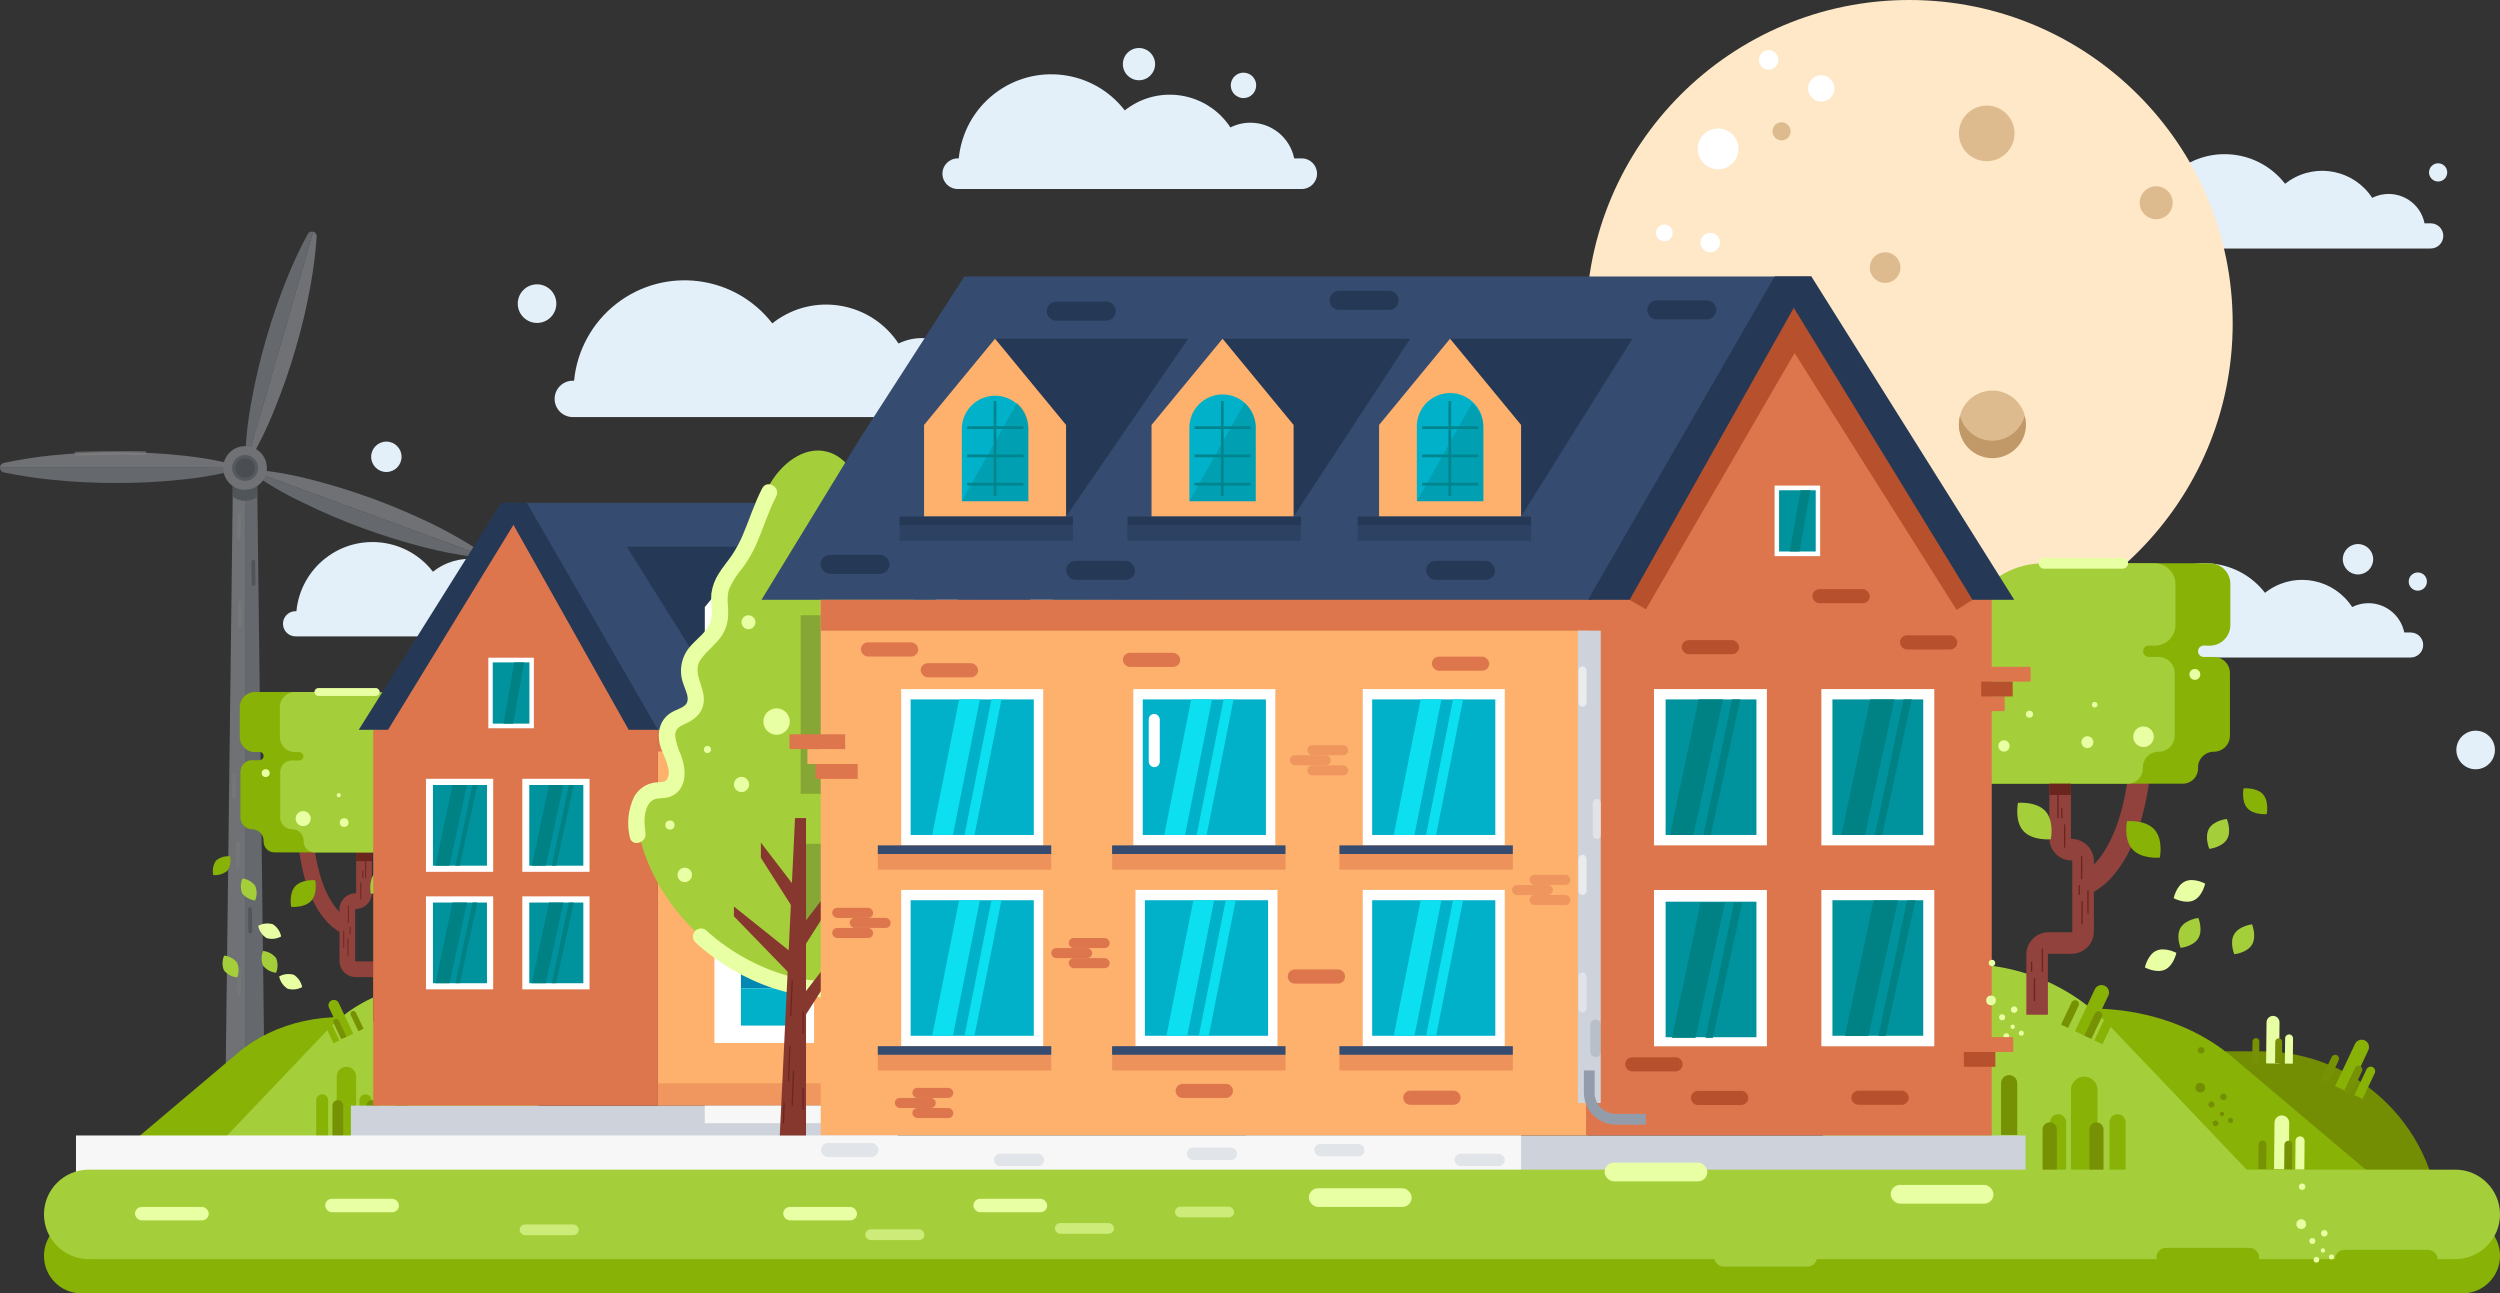 <?xml version="1.0" encoding="UTF-8"?>
<svg id="Layer_2" data-name="Layer 2" xmlns="http://www.w3.org/2000/svg" viewBox="0 0 463.88 239.98">
  <rect x="0" y="0" width="463.88" height="239.98" fill="#333333" stroke="none"/>
  <defs>
    <style>
      .cls-1, .cls-2, .cls-3 {
        fill: #f7f7f7;
      }

      .cls-4 {
        fill: #0288b2;
      }

      .cls-5 {
        fill: #00b1c9;
      }

      .cls-6, .cls-7 {
        fill: #00848e;
      }

      .cls-8 {
        fill: #00939e;
      }

      .cls-9 {
        fill: #008184;
      }

      .cls-10 {
        fill: #6b251f;
      }

      .cls-11, .cls-12 {
        fill: #e9ffa4;
      }

      .cls-13 {
        fill: #fee8c7;
      }

      .cls-14, .cls-15, .cls-16 {
        fill: #fff;
      }

      .cls-17 {
        fill: #e2f7b2;
      }

      .cls-18 {
        fill: #e4f0f9;
      }

      .cls-19 {
        fill: #feb06d;
      }

      .cls-20 {
        fill: #738e02;
      }

      .cls-21 {
        fill: #98ba60;
      }

      .cls-22 {
        fill: #7f8b99;
      }

      .cls-23, .cls-24 {
        fill: #939caa;
      }

      .cls-25 {
        fill: #b7502c;
      }

      .cls-26 {
        fill: #b5bcc6;
      }

      .cls-27 {
        fill: #8c97a5;
      }

      .cls-28 {
        fill: #c2dd8e;
      }

      .cls-29 {
        fill: #91423c;
      }

      .cls-30 {
        fill: #86382e;
      }

      .cls-31, .cls-32 {
        fill: #ced3db;
      }

      .cls-33 {
        fill: #a4cf3a;
      }

      .cls-34 {
        fill: #c19968;
      }

      .cls-35 {
        fill: #ddbb8e;
      }

      .cls-36, .cls-37, .cls-38 {
        fill: #dd764d;
      }

      .cls-39, .cls-40 {
        fill: #253956;
      }

      .cls-41 {
        fill: #1b235c;
      }

      .cls-42 {
        fill: #0cdfef;
      }

      .cls-43 {
        fill: #354c70;
      }

      .cls-44 {
        fill: #88b206;
      }

      .cls-45 {
        fill: #6e7984;
      }

      .cls-46 {
        fill: #769103;
      }

      .cls-15 {
        opacity: .28;
      }

      .cls-15, .cls-2, .cls-24, .cls-47, .cls-32, .cls-37, .cls-12, .cls-16, .cls-3, .cls-38, .cls-7, .cls-40 {
        isolation: isolate;
      }

      .cls-2 {
        opacity: .65;
      }

      .cls-24 {
        opacity: .36;
      }

      .cls-47 {
        fill: #6c8431;
      }

      .cls-47, .cls-32 {
        opacity: .52;
      }

      .cls-37 {
        opacity: .51;
      }

      .cls-12 {
        opacity: .59;
      }

      .cls-16 {
        opacity: .58;
      }

      .cls-3, .cls-38 {
        opacity: .44;
      }

      .cls-7 {
        opacity: .4;
      }

      .cls-40 {
        opacity: .47;
      }

      .cls-48 {
        opacity: .45;
      }

      .cls-49 {
        opacity: .39;
      }
    </style>
  </defs>
  <g id="Layer_1-2" data-name="Layer 1">
    <g id="Layer_2-2" data-name="Layer 2">
      <g id="Layer_2-2" data-name="Layer 2-2">
        <path class="cls-20" d="M403,195.08h16.51c18.35,0,33.23,14.88,33.23,33.23h-49.74v-33.23h0Z"/>
        <path class="cls-44" d="M438.8,193.05h0c.68,.33,.97,1.15,.64,1.83,0,0,0,.02-.01,.03l-3.68,7.79h0l-2.47-1.17h0l3.68-7.79c.3-.69,1.11-1.01,1.8-.71,.01,0,.02,.01,.04,.02Z"/>
        <path class="cls-44" d="M440.24,198h0c.42,.2,.6,.7,.4,1.12l-2.26,4.79h0l-1.52-.72h0l2.26-4.79c.2-.42,.7-.6,1.12-.4Z"/>
        <path class="cls-46" d="M437.93,197.83h0c.36,.17,.51,.6,.34,.96h0l-1.95,4.13h0l-1.31-.62h0l1.95-4.13c.17-.36,.6-.51,.96-.34,0,0,0,0,0,0Z"/>
        <path class="cls-46" d="M433.61,195.79h0c.36,.17,.51,.6,.34,.96h0l-1.95,4.13h0l-1.31-.62h0l1.95-4.13c.17-.36,.6-.51,.96-.34,0,0,0,0,0,0Z"/>
        <path class="cls-11" d="M421.77,188.5h0c.67,0,1.2,.55,1.2,1.22l-.08,7.62h0l-2.41-.02h0l.08-7.62c0-.66,.55-1.2,1.21-1.2Z"/>
        <path class="cls-11" d="M424.75,191.94h0c.41,0,.74,.34,.73,.75l-.05,4.68h0l-1.47-.02h0l.05-4.68c0-.41,.34-.74,.75-.73h0Z"/>
        <path class="cls-46" d="M422.83,192.66h0c.35,0,.64,.29,.63,.65h0s-.04,4-.04,4h-1.28s.04-4.01,.04-4.01c0-.35,.29-.64,.65-.63h0Z"/>
        <path class="cls-46" d="M418.6,192.62h0c.35,0,.64,.29,.63,.65h0s-.04,4-.04,4h-1.28s.04-4.01,.04-4.01c0-.35,.29-.64,.65-.63h0Z"/>
        <path class="cls-18" d="M447.3,117.36h-1.18c-.65-3.17-3.44-5.44-6.67-5.44-1.04,0-2.07,.25-3,.72-3.33-5.13-10.19-6.59-15.31-3.26-.3,.19-.58,.4-.86,.62-4.8-6.19-13.71-7.32-19.91-2.52-3.09,2.4-5.06,5.96-5.43,9.85h-.16c-1.29,0-2.33,1.04-2.33,2.33,0,0,0,0,0,.01h0c0,1.29,1.04,2.33,2.33,2.33h52.52c1.29,0,2.33-1.04,2.33-2.33h0c-.01-1.28-1.05-2.31-2.33-2.31Z"/>
        <circle class="cls-18" cx="448.63" cy="107.91" r="1.69"/>
        <path class="cls-18" d="M451.06,41.44h-1.18c-.73-3.67-4.31-6.05-7.98-5.32-.6,.12-1.18,.32-1.73,.6-3.34-5.12-10.19-6.57-15.32-3.23-.29,.19-.58,.4-.85,.61-4.8-6.19-13.71-7.32-19.91-2.52-3.09,2.4-5.06,5.97-5.43,9.86h-.15c-1.29,0-2.33,1.03-2.34,2.32,0,0,0,0,0,.01h0c0,1.29,1.05,2.34,2.34,2.34h52.51c1.29,0,2.34-1.05,2.34-2.34h0c0-1.28-1.02-2.31-2.3-2.33Z"/>
        <circle class="cls-18" cx="452.4" cy="31.99" r="1.69"/>
        <path class="cls-44" d="M353.86,193.93l24.14-5.64c13-3,26.94,0,36.24,7.87l25.68,21.68h-75.23l-10.83-23.91Z"/>
        <path class="cls-11" d="M423.41,206.97h0c.76,0,1.36,.63,1.36,1.38l-.09,8.62h0l-2.73-.03h0l.09-8.62c0-.75,.62-1.36,1.37-1.36Z"/>
        <path class="cls-11" d="M426.79,210.85h0c.46,0,.84,.38,.83,.85l-.05,5.33h0l-1.68-.02h0l.05-5.3c-.01-.46,.35-.85,.82-.86,.01,0,.02,0,.03,0Z"/>
        <path class="cls-46" d="M424.62,211.67h0c.4,0,.72,.33,.71,.73h0l-.05,4.63h-1.45s.05-4.58,.05-4.58c-.03-.4,.27-.74,.67-.77,.02,0,.05,0,.07,0Z"/>
        <path class="cls-46" d="M419.83,211.62h0c.4,0,.72,.33,.71,.73h0l-.05,4.57h-1.45s.05-4.58,.05-4.58c0-.4,.33-.72,.73-.71,0,0,0,0,.01,0Z"/>
        <path class="cls-18" d="M107.35,113.41h-1.18c-.74-3.68-4.32-6.06-8-5.32-.6,.12-1.18,.32-1.72,.6-3.35-5.11-10.2-6.54-15.31-3.19-.28,.18-.55,.38-.81,.58-4.79-6.19-13.7-7.33-19.89-2.54-3.1,2.4-5.07,5.97-5.44,9.87h-.16c-1.29,0-2.33,1.04-2.33,2.33h0c0,1.29,1.03,2.33,2.32,2.34,0,0,0,0,.01,0h52.52c1.29,0,2.33-1.04,2.33-2.33,0,0,0,0,0-.01h0c0-1.29-1.04-2.33-2.33-2.33,0,0,0,0-.01,0Z"/>
        <path class="cls-18" d="M182.53,70.64h-1.72c-.94-4.6-4.99-7.9-9.68-7.9-1.53-.02-3.04,.33-4.41,1-4.89-7.41-14.86-9.46-22.28-4.57-.39,.26-.77,.54-1.14,.83-6.96-8.99-19.89-10.64-28.88-3.68-4.5,3.48-7.35,8.66-7.9,14.32h-.23c-1.86,0-3.37,1.5-3.38,3.36h0c0,1.87,1.5,3.38,3.37,3.39,0,0,0,0,.01,0h76.24c1.87,0,3.39-1.52,3.39-3.39h0c-.02-1.86-1.53-3.36-3.39-3.36Z"/>
        <path class="cls-44" d="M15.12,226.07H456.92c3.84,0,6.96,3.11,6.96,6.96h0c0,3.84-3.12,6.96-6.96,6.96H15.12c-3.84,0-6.96-3.11-6.96-6.96h0c0-3.84,3.12-6.96,6.96-6.96Z"/>
        <g class="cls-49">
          <path class="cls-26" d="M88.48,102.71c-.14,.42-.57,.66-1,.57-2.93-.41-5.83-.98-8.69-1.71-3.89-.99-7.72-2.18-11.49-3.57-3.78-1.38-7.49-2.96-11.1-4.74-3.7-1.75-7.23-3.85-10.54-6.26l42.82,15.71Z"/>
          <path class="cls-31" d="M88.48,102.71l-42.82-15.71c4.09,.29,8.14,.96,12.11,2,7.81,1.99,15.39,4.78,22.63,8.32,2.65,1.3,5.23,2.75,7.73,4.33,.35,.22,.5,.67,.35,1.06Z"/>
          <path class="cls-26" d="M0,86.78c0,.42,.28,.78,.69,.87,2.89,.6,5.81,1.06,8.75,1.35,4.01,.42,8.04,.63,12.07,.62,4.02,.01,8.05-.19,12.05-.61,4.08-.39,8.12-1.15,12.06-2.27L0,86.78Z"/>
          <path class="cls-31" d="M0,86.78H45.62c-3.94-1.13-7.98-1.89-12.06-2.28-3.99-.42-7.99-.62-12-.61-4.03,0-8.06,.2-12.07,.62-2.96,.31-5.89,.77-8.8,1.39-.41,.09-.7,.46-.69,.88Z"/>
          <path class="cls-26" d="M58.11,43c-.39-.11-.81,.06-1,.42-1.4,2.6-2.66,5.27-3.77,8-1.51,3.73-2.83,7.54-3.94,11.41-1.14,3.87-2.06,7.79-2.76,11.76-.77,4.03-1.16,8.11-1.17,12.21l12.64-43.8Z"/>
          <path class="cls-31" d="M58.11,43l-12.67,43.86c2.18-3.49,4.03-7.17,5.53-11,1.52-3.71,2.83-7.51,3.94-11.36,1.13-3.87,2.05-7.79,2.75-11.76,.53-2.91,.89-5.85,1.1-8.8,.05-.43-.23-.83-.65-.94Z"/>
          <polygon class="cls-26" points="49.14 205.13 45.47 205.13 45.47 87.03 47.69 87.03 49.14 205.13"/>
          <polygon class="cls-31" points="45.47 87.03 45.47 205.13 41.8 205.13 43.24 87.03 45.47 87.03"/>
          <circle class="cls-31" cx="45.47" cy="86.83" r="4.05"/>
          <path class="cls-22" d="M47.76,92.2c-1.38,.96-3.2,.96-4.58,0v-2c1.36,.93,3.16,.93,4.52,0l.06,2Z"/>
          <circle class="cls-27" cx="45.47" cy="86.83" r="2.41"/>
          <circle class="cls-45" cx="45.47" cy="86.83" r="1.81"/>
          <rect class="cls-22" x="46.67" y="103.87" width=".7" height="4.87" rx=".35" ry=".35" transform="translate(-.94 .42) rotate(-.51)"/>
          <rect class="cls-22" x="46.07" y="168.33" width=".7" height="4.87" rx=".35" ry=".35" transform="translate(-1.52 .42) rotate(-.51)"/>
          <rect class="cls-15" x="40.99" y="145.49" width="4.87" height=".7" rx=".35" ry=".35" transform="translate(-102.81 187.96) rotate(-89.49)"/>
          <rect class="cls-15" x="41.73" y="158.28" width="4.87" height=".7" rx=".35" ry=".35" transform="translate(-114.85 201.38) rotate(-89.49)"/>
          <rect class="cls-15" x="41.93" y="97.28" width="4.87" height=".7" rx=".35" ry=".35" transform="translate(-53.66 141.12) rotate(-89.49)"/>
          <rect class="cls-15" x="41.93" y="181.88" width="4.87" height=".7" rx=".35" ry=".35" transform="translate(-138.25 224.97) rotate(-89.49)"/>
          <rect class="cls-15" x="40.5" y="200.43" width="4.87" height=".7" rx=".35" ry=".35" transform="translate(-158.22 241.93) rotate(-89.49)"/>
          <rect class="cls-15" x="42.07" y="113.6" width="4.87" height=".7" rx=".35" ry=".35" transform="translate(-69.84 157.44) rotate(-89.49)"/>
          <rect class="cls-22" x="47.81" y="198.91" width=".7" height="4.87" rx=".35" ry=".35" transform="translate(-1.79 .44) rotate(-.51)"/>
          <path class="cls-16" d="M14.17,84.54c-.19,0-.35-.16-.36-.35,0-.2,.15-.37,.35-.38,.08,0,7.29-.21,12.67-.1,.2,0,.36,.17,.35,.37,0,0,0,0,0,0,0,.19-.15,.35-.34,.36,0,0-.01,0-.02,0-5.37-.12-12.56,.09-12.63,.1h-.02Z"/>
        </g>
        <path class="cls-44" d="M88.29,193.67l-17.62-4.11c-9.46-2.21-19.67,0-26.46,5.75l-18.75,15.83h54.92l7.91-17.47Z"/>
        <path class="cls-33" d="M105.82,189l-18-5.22c-9.66-2.8-20.07,0-27,7.29l-19.1,20.07h56l8.1-22.14Z"/>
        <path class="cls-29" d="M58.32,157.14c.92,7,3.08,10.46,4.66,12.07v-.46c0-1.66,1.34-3,3-3,.05,0,.09-.04,.1-.09v-8.31h2.92v8.31c0,1.66-1.34,3-3,3-.06,0-.1,.04-.1,.1h0v9.54c0,.05,.05,.09,.1,.09h3.11c1.66,0,3,1.34,3,3v8.16h-2.9v-8.15c0-.05-.05-.1-.1-.1h-3.11c-1.66,0-3-1.34-3-3v-5.38c-1.07-.63-2.02-1.46-2.8-2.43-2.41-2.91-4-7.27-4.75-13l2.87-.35Z"/>
        <path class="cls-44" d="M47.3,139.56c-1.55,0-2.81-1.26-2.81-2.81v-5.54c0-1.55,1.24-2.8,2.79-2.81,0,0,.01,0,.02,0h15c3.39,0,6.59,1.55,8.7,4.2,2.3,2.99,5.84,4.77,9.61,4.83h.39c1.09,.03,1.97,.91,2,2v16.73c0,1.1-.9,2-2,2h-30.09c-1.1,0-2-.9-2-2v-.15c0-1.18-.95-2.13-2.13-2.14h0c-1.19,0-2.16-.97-2.17-2.16v-8.49c0-1.2,.97-2.17,2.17-2.17h1.35c.43,0,.77-.33,.78-.76,0,0,0,0,0-.01h0c0-.43-.35-.77-.78-.77l-.83,.05Z"/>
        <path class="cls-33" d="M54.74,139.56c-1.55,0-2.81-1.26-2.81-2.81v-5.54c0-1.55,1.26-2.81,2.81-2.81h15c3.4,0,6.61,1.54,8.72,4.2,2.3,2.99,5.84,4.77,9.61,4.83h.43c1.09,.03,1.97,.91,2,2v16.73c0,1.1-.9,2-2,2h-30.15c-1.1,0-2-.9-2-2v-.15c0-1.18-.94-2.13-2.12-2.14,0,0,0,0-.01,0h0c-1.19,.03-2.19-.92-2.22-2.11v-8.49c0-1.2,.97-2.17,2.17-2.17h1.36c.43,0,.77-.34,.77-.77h0c0-.42-.35-.76-.77-.77h-.79Z"/>
        <circle class="cls-11" cx="56.26" cy="151.89" r="1.4"/>
        <circle class="cls-11" cx="62.86" cy="147.55" r=".38"/>
        <circle class="cls-11" cx="71.71" cy="148.84" r=".49"/>
        <circle class="cls-11" cx="75.16" cy="153.14" r=".77"/>
        <circle class="cls-11" cx="63.86" cy="152.63" r=".81"/>
        <circle class="cls-11" cx="49.3" cy="143.45" r=".74"/>
        <path class="cls-11" d="M69.72,129.13h-10.64c-.4,0-.73-.33-.73-.73,0-.4,.33-.73,.73-.73h10.64c.4,0,.73,.33,.73,.73,0,.4-.33,.73-.73,.73Z"/>
        <rect class="cls-10" x="63.69" y="172.7" width=".18" height="3.14"/>
        <rect class="cls-10" x="69.87" y="180.59" width=".18" height="3.14"/>
        <rect class="cls-10" x="64.55" y="168.06" width=".18" height="3.14"/>
        <rect class="cls-10" x="67.76" y="159.79" width=".18" height="3.14"/>
        <rect class="cls-10" x="64.87" y="171.98" width=".18" height="1.34"/>
        <rect class="cls-10" x="64.48" y="174.17" width=".18" height="3.14"/>
        <rect class="cls-10" x="67.24" y="161.59" width=".18" height="1.34"/>
        <rect class="cls-10" x="66.85" y="163.77" width=".18" height="3.14"/>
        <rect class="cls-10" x="71.33" y="182.4" width=".18" height="1.34"/>
        <rect class="cls-10" x="70.94" y="184.58" width=".18" height="3.14"/>
        <rect class="cls-10" x="66.09" y="158.26" width="2.92" height="1.53"/>
        <path class="cls-44" d="M68.95,211.17h-2.26v-7c0-.61,.5-1.11,1.11-1.11h0c.61-.02,1.13,.46,1.15,1.07,0,.01,0,.03,0,.04v7h0Z"/>
        <path class="cls-46" d="M75.59,205.84h-2.22v-7c0-.61,.5-1.11,1.11-1.11h0c.61,0,1.11,.5,1.11,1.11h0v7h0Z"/>
        <path class="cls-44" d="M66.09,211.14h-3.61v-11.39c0-.99,.81-1.8,1.8-1.8h0c.99,0,1.8,.81,1.8,1.8h0v11.39h0Z"/>
        <path class="cls-44" d="M60.89,211.17h-2.22v-7c0-.61,.5-1.11,1.11-1.11h0c.61,0,1.11,.5,1.11,1.11h0v7h0Z"/>
        <path class="cls-46" d="M63.59,211.14h-1.91v-6c0-.55,.45-1,1-1h0c.55,0,1,.45,1,1v6h-.09Z"/>
        <path class="cls-46" d="M69.91,211.14h-1.91v-6c0-.55,.45-1,1-1h0c.55,0,1,.45,1,1v6h-.09Z"/>
        <path class="cls-44" d="M65.54,191.81l-1.81,.85h0l-2.69-5.7c-.24-.5-.02-1.1,.48-1.33h0c.5-.24,1.1-.02,1.33,.48l2.69,5.7h0Z"/>
        <path class="cls-44" d="M62.96,193.07l-1.08,.51h0l-1.65-3.5c-.14-.3-.01-.67,.29-.81h0c.3-.14,.67-.01,.81,.29h0l1.65,3.5h-.03Z"/>
        <path class="cls-46" d="M64.27,192.36l-.96,.45h0l-1.43-3.02c-.12-.26-.01-.58,.25-.71h0c.26-.12,.58-.01,.71,.25,0,0,1.43,3.02,1.43,3.02Z"/>
        <path class="cls-46" d="M67.46,190.9l-.96,.45h0l-1.43-3.02c-.12-.26-.01-.58,.25-.71h0c.26-.12,.58-.01,.71,.25l1.43,3.02h0Z"/>
        <path class="cls-44" d="M54.77,164.46c-1.23,1.37-.74,3.81-.74,3.81,0,0,2.48,.24,3.72-1.13s.74-3.81,.74-3.81c0,0-2.49-.23-3.72,1.13Z"/>
        <path class="cls-33" d="M69.55,162c-1.24,1.36-.75,3.81-.75,3.81,0,0,2.49,.23,3.72-1.13s.74-3.81,.74-3.81c0,0-2.48-.26-3.71,1.13Z"/>
        <path class="cls-44" d="M40.08,159.68c-.53,.79-.71,1.76-.52,2.69,.94,.1,1.89-.19,2.62-.79,.53-.79,.71-1.76,.52-2.69-.94-.1-1.89,.19-2.62,.79Z"/>
        <path class="cls-33" d="M44.94,165.77c.59,.74,1.46,1.21,2.4,1.31,.37-.88,.37-1.86,0-2.74-.57-.74-1.41-1.22-2.34-1.34-.4,.88-.42,1.88-.06,2.77Z"/>
        <path class="cls-33" d="M48.82,179.19c.6,.74,1.47,1.21,2.41,1.31,.36-.88,.36-1.86,0-2.74-.6-.74-1.46-1.21-2.41-1.31-.37,.88-.37,1.86,0,2.74Z"/>
        <path class="cls-33" d="M41.55,180.05c.6,.75,1.49,1.22,2.45,1.31,.36-.88,.36-1.86,0-2.74-.6-.74-1.46-1.21-2.41-1.31-.38,.87-.4,1.86-.04,2.74Z"/>
        <path class="cls-11" d="M49.45,174.06c.91,.27,1.89,.16,2.72-.3-.19-.93-.74-1.75-1.54-2.26-.91-.27-1.89-.17-2.72,.29,.19,.93,.74,1.75,1.54,2.27Z"/>
        <path class="cls-11" d="M53.34,183.45c.91,.27,1.9,.16,2.73-.3-.19-.93-.75-1.75-1.54-2.27-.91-.27-1.9-.16-2.73,.3,.19,.93,.75,1.75,1.54,2.27Z"/>
        <path class="cls-21" d="M218.5,186.1c12.49,.89,24.89-8.6,27.28-20.89,.44-2.26,0-5.36-2.24-5.77-.55-.02-1.09-.09-1.63-.2-1.48-.55-1.33-2.7-.73-4.16s1.33-3.29,.27-4.45c-.76-.84-2.14-.9-2.83-1.79-1.14-1.5,.64-3.57,.48-5.45-.18-2.31-3.1-3.44-3.81-5.63-.45-1.38,.06-2.89-.21-4.31-.31-1.6-1.55-2.83-2.46-4.17-1.79-2.63-2.42-5.88-3.92-8.68s-4.53-5.31-7.6-4.5c-2.66,.7-4.11,3.48-5.25,6l-12.85,28.27c-1.04,2.07-1.83,4.27-2.35,6.53-1,5.39,1.16,11,4.55,15.27s7.92,7.54,12.38,10.71"/>
        <path class="cls-17" d="M221.12,187.18c-.58,0-1.05-.47-1.05-1.05s.47-1.05,1.05-1.05h0c9.08-.13,15.67-6.54,15.73-6.6,.41-.41,1.08-.41,1.49,0s.41,1.08,0,1.49c-.3,.29-7.24,7.08-17.19,7.21h-.03Z"/>
        <path class="cls-28" d="M246.09,166.3c.47-2.66,.08-6.62-3.25-7.09-1.05-.15-1.75-.09-1.74-1.35,.1-.89,.35-1.76,.74-2.56,.58-1.57,.84-3.43-.47-4.71-.61-.48-1.28-.86-2-1.14-1.08-.58-.77-1.45-.46-2.43,.49-1.56,.85-3.07,0-4.58-.75-1.35-2.13-2.18-3-3.46-.48-.92-.64-1.98-.47-3,.08-1.04-.07-2.09-.45-3.07-.82-1.94-2.42-3.43-3.32-5.35-1-2.19-1.69-4.54-2.81-6.69-.63-1.21-2.45-.14-1.82,1.06,.94,1.81,1.55,3.75,2.34,5.63,.8,1.73,1.78,3.37,2.93,4.88,.59,.77,.93,1.7,1,2.67-.07,1.03-.07,2.06,0,3.09,.39,1.48,1.23,2.79,2.41,3.76,.54,.47,.99,1.03,1.33,1.65,.25,.82,.19,1.71-.18,2.49-.45,1.42-.89,3,.19,4.28,.54,.54,1.19,.96,1.91,1.22,1.13,.54,1.3,1.21,1,2.39-.44,1.56-1.24,2.91-1,4.59,.07,.73,.4,1.41,.93,1.92,.72,.5,1.58,.76,2.45,.74,1.94,.31,1.89,3,1.63,4.48-.23,1.33,1.8,1.9,2,.56l.11,.02Z"/>
        <rect class="cls-31" x="65.11" y="205.15" width="101.47" height="5.89"/>
        <rect class="cls-19" x="122.08" y="135.41" width="99.88" height="69.74"/>
        <rect class="cls-38" x="122.08" y="201.01" width="99.88" height="4.14"/>
        <polygon class="cls-43" points="203.26 93.31 185.5 114.36 173.34 135.41 197.65 135.41 227.57 135.41 215.42 114.36 203.26 93.31"/>
        <polyline class="cls-43" points="203.26 93.31 97.77 93.31 97.77 135.41 186.39 135.41"/>
        <rect class="cls-36" x="69.25" y="135.41" width="52.83" height="69.74"/>
        <rect class="cls-36" x="122.08" y="135.42" width="99.88" height="4.01"/>
        <rect class="cls-14" x="193" y="173.18" width="18.49" height="20.35"/>
        <rect class="cls-14" x="162.78" y="173.18" width="18.49" height="20.35"/>
        <rect class="cls-14" x="132.56" y="173.18" width="18.49" height="20.35"/>
        <rect class="cls-14" x="162.78" y="147.02" width="18.49" height="20.35"/>
        <rect class="cls-14" x="193" y="147.02" width="18.49" height="20.35"/>
        <rect class="cls-4" x="197.92" y="150.27" width="8.65" height="6.93"/>
        <rect class="cls-5" x="197.92" y="157.21" width="8.65" height="6.93"/>
        <rect class="cls-4" x="197.92" y="176.43" width="8.65" height="6.93"/>
        <rect class="cls-5" x="197.92" y="183.37" width="8.65" height="6.93"/>
        <rect class="cls-4" x="167.7" y="176.43" width="8.65" height="6.93"/>
        <rect class="cls-5" x="167.7" y="183.37" width="8.65" height="6.93"/>
        <rect class="cls-4" x="137.48" y="176.43" width="8.65" height="6.93"/>
        <rect class="cls-5" x="137.48" y="183.37" width="8.65" height="6.93"/>
        <rect class="cls-4" x="167.7" y="150.27" width="8.65" height="6.93"/>
        <rect class="cls-5" x="167.7" y="157.21" width="8.65" height="6.93"/>
        <rect class="cls-14" x="132.56" y="147.02" width="18.49" height="20.35"/>
        <rect class="cls-4" x="137.48" y="150.27" width="8.65" height="6.93"/>
        <rect class="cls-5" x="137.48" y="157.21" width="8.65" height="6.93"/>
        <polygon class="cls-36" points="94.17 93.31 80.21 114.71 69.77 136.11 94.17 136.11 122.08 136.11 108.12 114.71 94.17 93.31"/>
        <polygon class="cls-39" points="97.77 93.31 122.08 135.41 116.65 135.41 92.98 93.31 97.77 93.31"/>
        <polygon class="cls-39" points="92.98 93.31 66.57 135.41 72 135.41 97.77 93.31 92.98 93.31"/>
        <rect class="cls-1" x="130.77" y="205.15" width="94.18" height="3.26"/>
        <polyline class="cls-39" points="199.27 101.42 174.12 101.42 190.02 124.57 195.5 124.57"/>
        <polygon class="cls-14" points="190.02 124.57 208.51 124.57 208.51 112.64 199.27 101.42 190.02 112.64 190.02 124.57"/>
        <path class="cls-4" d="M203.59,115.6h-8.65v-2.61c0-2.39,1.94-4.33,4.33-4.33h0c2.39,0,4.33,1.94,4.33,4.33h0v2.61h-.01Z"/>
        <rect class="cls-5" x="194.94" y="115.6" width="8.65" height="6.93"/>
        <polyline class="cls-39" points="169.64 101.42 145.2 101.42 160.4 124.57 165.88 124.57"/>
        <polygon class="cls-14" points="160.4 124.57 178.89 124.57 178.89 112.64 169.64 101.42 160.4 112.64 160.4 124.57"/>
        <path class="cls-4" d="M173.97,115.6h-8.68v-2.61c0-2.39,1.94-4.33,4.33-4.33h0c2.39,0,4.33,1.94,4.33,4.33h0v2.61h.02Z"/>
        <rect class="cls-5" x="165.32" y="115.6" width="8.65" height="6.93"/>
        <polyline class="cls-39" points="140.02 101.42 116.28 101.42 130.78 124.57 136.26 124.57"/>
        <polygon class="cls-14" points="130.78 124.57 149.27 124.57 149.27 112.64 140.02 101.42 130.78 112.64 130.78 124.57"/>
        <path class="cls-4" d="M144.34,115.6h-8.65v-2.61c0-2.39,1.94-4.33,4.33-4.33,0,0,.01,0,.02,0h0c2.39,0,4.33,1.94,4.33,4.33h0v2.61h-.03Z"/>
        <rect class="cls-5" x="135.69" y="115.6" width="8.65" height="6.93"/>
        <polygon class="cls-41" points="225.31 163.83 227.29 205.15 224.96 205.15 223.87 205.15 223.87 163.83 225.31 163.83"/>
        <polygon class="cls-41" points="230.46 167.01 225.59 172.46 225.66 175.43 230.46 168.99 230.46 167.01"/>
        <polygon class="cls-41" points="233.27 175.33 225.59 181.48 225.66 184.46 233.27 176.61 233.27 175.33"/>
        <circle class="cls-28" cx="227.71" cy="151.26" r="1.72"/>
        <circle class="cls-28" cx="236.71" cy="154.89" r=".46"/>
        <circle class="cls-28" cx="241.59" cy="164.73" r=".6"/>
        <circle class="cls-28" cx="239.67" cy="171.22" r=".94"/>
        <circle class="cls-28" cx="232.28" cy="159.45" r=".99"/>
        <circle class="cls-28" cx="231.37" cy="138.33" r=".91"/>
        <circle class="cls-13" cx="354.28" cy="60" r="60"/>
        <circle class="cls-35" cx="330.57" cy="24.37" r="1.68"/>
        <circle class="cls-35" cx="349.79" cy="49.65" r="2.84"/>
        <circle class="cls-35" cx="400.09" cy="37.62" r="3.06"/>
        <circle class="cls-35" cx="369.69" cy="78.68" r="6.21"/>
        <path class="cls-34" d="M375.91,78.76c.02,3.44-2.75,6.23-6.19,6.25-3.44,.02-6.23-2.75-6.25-6.19,0-.55,.07-1.1,.21-1.63,.91,3.31,4.33,5.27,7.64,4.36,2.12-.58,3.78-2.24,4.36-4.36,.14,.51,.22,1.04,.23,1.57Z"/>
        <circle class="cls-35" cx="368.64" cy="24.75" r="5.16"/>
        <circle class="cls-14" cx="308.82" cy="43.2" r="1.55"/>
        <circle class="cls-14" cx="318.8" cy="27.62" r="3.79"/>
        <circle class="cls-14" cx="328.18" cy="11.11" r="1.81"/>
        <circle class="cls-14" cx="337.94" cy="16.4" r="2.45"/>
        <circle class="cls-14" cx="317.34" cy="45.01" r="1.81"/>
        <circle class="cls-35" cx="335.43" cy="91.13" r="2.25"/>
        <circle class="cls-35" cx="320.86" cy="58.25" r="2.37"/>
        <path class="cls-33" d="M329.85,187.51l24.63-7.15c13.23-3.85,27.51,.01,37,10l26.19,27.5h-76.76l-11.06-30.35Z"/>
        <path class="cls-29" d="M394.9,143.89c-1.26,9.64-4.21,14.32-6.38,16.54v-.64c0-2.28-1.85-4.12-4.13-4.13-.07,0-.13-.06-.13-.13h0v-11.38h-4v11.38c0,2.28,1.85,4.12,4.13,4.13,.07,0,.13,.06,.13,.13h0v13.06c0,.07-.06,.13-.13,.13h-4.27c-2.28,0-4.12,1.85-4.13,4.13v11.18h4v-11.18c0-.07,.06-.13,.13-.13h4.27c2.28,0,4.12-1.85,4.13-4.13v-7.37c1.48-.86,2.78-1.98,3.84-3.32,3.3-4,5.49-10,6.51-17.75l-3.97-.52Z"/>
        <path class="cls-44" d="M410,119.81c2.13,0,3.85-1.72,3.85-3.85h0v-7.59c0-2.13-1.72-3.85-3.85-3.85h-20.51c-4.65,0-9.05,2.12-11.95,5.76-3.14,4.1-7.99,6.54-13.16,6.62h-.58c-1.55,0-2.8,1.25-2.8,2.8v22.91c0,1.55,1.25,2.8,2.8,2.8h41.25c1.55,0,2.8-1.25,2.8-2.8v-.21c0-1.61,1.3-2.91,2.91-2.91,0,0,0,0,.01,0h0c1.66,0,3-1.34,3-3v-11.59c0-1.66-1.34-3-3-3h-1.86c-.58,0-1.05-.48-1.06-1.06h0c0-.58,.48-1.05,1.06-1.06l1.09,.03Z"/>
        <path class="cls-33" d="M399.81,119.81c2.13,0,3.85-1.72,3.85-3.85h0v-7.59c0-2.12-1.73-3.84-3.85-3.85h-20.52c-4.67-.02-9.09,2.1-12,5.76-3.14,4.1-7.98,6.54-13.15,6.62h-.59c-1.55,0-2.8,1.25-2.8,2.8v22.91c0,1.55,1.25,2.8,2.8,2.8h41.26c1.55,0,2.8-1.25,2.8-2.8v-.21c0-1.61,1.3-2.91,2.91-2.91h0c1.66,0,3-1.34,3-3v-11.59c0-1.66-1.34-3-3-3h-1.86c-.56-.03-1-.5-1-1.06h0c0-.56,.44-1.03,1-1.06l1.15,.03Z"/>
        <path class="cls-33" d="M157.22,183.54c-17.8,1.28-35.47-12.26-38.87-29.77-.63-3.23,0-7.63,3.18-8.22,.78-.03,1.56-.13,2.33-.29,2.11-.78,1.9-3.85,1-5.93s-1.9-4.68-.38-6.35c1.08-1.18,3-1.27,4-2.54,1.64-2.14-.9-5.09-.68-7.77,.27-3.28,4.42-4.9,5.44-8,.63-2-.09-4.12,.3-6.14,.44-2.27,2.19-4,3.5-5.94,2.55-3.75,3.45-8.37,5.59-12.37s6.45-7.56,10.83-6.41c3.79,1,5.86,5,7.47,8.52l18.3,40.32c1.49,2.96,2.62,6.08,3.36,9.31,1.43,7.67-1.65,15.64-6.49,21.76s-11.23,10.71-17.59,15.28"/>
        <rect class="cls-47" x="148.56" y="156.57" width="4" height="14.13"/>
        <path class="cls-11" d="M153.48,185.08h0c-14.18-.19-24.08-9.87-24.49-10.28-.57-.6-.54-1.55,.06-2.12,.57-.54,1.47-.54,2.05,0,.09,.1,9.48,9.24,22.42,9.41,.83,.02,1.49,.7,1.48,1.53-.01,.82-.69,1.48-1.51,1.47,0,0,0,0-.01,0Z"/>
        <polygon class="cls-30" points="155.23 176.51 149.28 184.26 149.38 188.51 155.23 179.33 155.23 176.51"/>
        <polygon class="cls-30" points="155.23 163.38 149.28 171.14 149.38 175.38 155.23 166.2 155.23 163.38"/>
        <rect class="cls-47" x="148.56" y="114.16" width="4" height="33.13"/>
        <path class="cls-11" d="M119.79,154.53c-.31-1.74-.41-4.33,.9-5.73,.76-.8,1.81-.61,2.81-.77,1.19-.15,2.25-.84,2.86-1.87,1.1-1.87,.67-4.32-.08-6.23-.52-1.09-.86-2.26-1-3.46,0-1.31,.87-1.72,1.93-2.2,2.34-1.05,3.75-2.76,3.31-5.44-.36-2.16-1.92-4.37-.52-6.44,1.18-1.73,3-2.9,4.11-4.72,.63-1.09,.97-2.32,1-3.58,.06-1.59-.35-3.22,.17-4.76,.61-1.42,1.45-2.74,2.47-3.9,.9-1.22,1.68-2.53,2.33-3.9,1.44-3.09,2.36-6.39,3.94-9.42,.9-1.7-1.69-3.22-2.59-1.51-1.45,2.78-2.36,5.77-3.59,8.64-.55,1.3-1.22,2.55-2,3.73-.8,1.18-1.75,2.26-2.49,3.48-.71,1.1-1.17,2.35-1.35,3.65-.17,1.62,.28,3.29-.06,4.89-.47,2.17-2.81,3.58-4.12,5.25-1.49,1.91-1.87,4.46-1,6.72,.28,.94,1,2.2,.72,3.21s-1.66,1.35-2.51,1.78c-2.52,1.25-3.2,3.72-2.55,6.33,.41,1.62,2.42,4.68,1.25,6.37-.35,.5-.89,.44-1.45,.48-.68,.03-1.36,.16-2,.39-1.12,.46-2.05,1.29-2.63,2.35-1.1,2.33-1.38,4.96-.79,7.46,.34,1.9,3.24,1.09,2.89-.8h.04Z"/>
        <rect class="cls-31" x="231.22" y="210.69" width="144.62" height="7.15"/>
        <rect class="cls-19" x="152.29" y="111.3" width="142.35" height="99.39"/>
        <polygon class="cls-43" points="178.94 51.3 204.26 81.3 221.58 111.3 186.94 111.3 141.29 111.3 159.61 81.3 178.94 51.3"/>
        <polyline class="cls-43" points="178.94 51.3 329.28 51.3 329.28 111.3 202.99 111.3"/>
        <polygon class="cls-36" points="369.57 210.69 294.29 210.69 294.48 111.3 369.57 111.02 369.57 210.69"/>
        <rect class="cls-36" x="152.29" y="111.3" width="142.35" height="5.72"/>
        <rect class="cls-14" x="210.29" y="127.86" width="26.35" height="29"/>
        <rect class="cls-5" x="212.04" y="129.78" width="22.85" height="25.15"/>
        <polygon class="cls-42" points="223.89 154.93 222.04 154.93 227.04 129.78 228.89 129.78 223.89 154.93"/>
        <polygon class="cls-42" points="219.89 154.93 216.03 154.93 221.03 129.78 224.89 129.78 219.89 154.93"/>
        <rect class="cls-14" x="306.9" y="165.14" width="20.95" height="29"/>
        <polygon class="cls-36" points="334.41 51.3 354.3 81.8 369.19 112.3 334.41 112.3 294.64 112.3 314.53 81.8 334.41 51.3"/>
        <rect class="cls-1" x="14.1" y="210.69" width="268.14" height="7.15"/>
        <polyline class="cls-39" points="184.63 62.85 220.47 62.85 197.81 95.85 190 95.85"/>
        <polygon class="cls-19" points="197.81 95.85 171.46 95.85 171.46 78.85 184.63 62.85 197.81 78.85 197.81 95.85"/>
        <path class="cls-5" d="M190.8,79.35v13.65h-12.33v-13.65c.14-3.4,3.01-6.05,6.41-5.92,3.21,.13,5.79,2.7,5.92,5.92Z"/>
        <polyline class="cls-39" points="226.85 62.85 261.68 62.85 240.03 95.85 232.22 95.85"/>
        <polygon class="cls-19" points="240.03 95.85 213.67 95.85 213.67 78.85 226.85 62.85 240.03 78.85 240.03 95.85"/>
        <path class="cls-5" d="M233,79.35v13.65h-12.31v-13.65c0-3.4,2.76-6.16,6.16-6.16s6.16,2.76,6.16,6.16h-.01Z"/>
        <polyline class="cls-39" points="269.06 62.85 302.9 62.85 282.24 95.85 274.43 95.85"/>
        <polygon class="cls-19" points="282.24 95.85 255.89 95.85 255.89 78.85 269.06 62.85 282.24 78.85 282.24 95.85"/>
        <path class="cls-5" d="M275.23,79.35v13.65h-12.33v-13.65c-.14-3.4,2.51-6.28,5.92-6.41,3.4-.14,6.28,2.51,6.41,5.92,0,.17,0,.33,0,.5h0Z"/>
        <polygon class="cls-30" points="147.52 151.8 144.69 210.69 148.02 210.69 149.56 210.69 149.56 151.8 147.52 151.8"/>
        <polygon class="cls-30" points="141.18 156.34 147.13 164.1 147.02 168.34 141.18 159.16 141.18 156.34"/>
        <polygon class="cls-30" points="136.18 168.2 147.13 176.96 147.02 181.2 136.18 170.02 136.18 168.2"/>
        <circle class="cls-11" cx="144.1" cy="133.89" r="2.45"/>
        <circle class="cls-11" cx="131.27" cy="139.07" r=".66"/>
        <circle class="cls-11" cx="124.31" cy="153.09" r=".85"/>
        <circle class="cls-11" cx="127.06" cy="162.34" r="1.34"/>
        <circle class="cls-11" cx="137.59" cy="145.56" r="1.41"/>
        <circle class="cls-11" cx="138.88" cy="115.46" r="1.29"/>
        <circle class="cls-11" cx="397.73" cy="136.7" r="1.91"/>
        <circle class="cls-11" cx="388.68" cy="130.76" r=".52"/>
        <circle class="cls-11" cx="376.57" cy="132.52" r=".66"/>
        <circle class="cls-11" cx="371.84" cy="138.41" r="1.05"/>
        <circle class="cls-11" cx="387.32" cy="137.71" r="1.1"/>
        <circle class="cls-11" cx="407.26" cy="125.14" r="1.01"/>
        <rect class="cls-39" x="152.25" y="102.95" width="12.8" height="3.54" rx="1.77" ry="1.77"/>
        <path class="cls-39" d="M196,55.96h9.26c.98,0,1.77,.79,1.77,1.77h0c0,.98-.79,1.77-1.77,1.77h-9.26c-.98,0-1.77-.79-1.77-1.77h0c0-.98,.79-1.77,1.77-1.77Z"/>
        <rect class="cls-39" x="264.61" y="104.06" width="12.8" height="3.54" rx="1.77" ry="1.77"/>
        <path class="cls-39" d="M248.48,53.96h9.26c.98,0,1.77,.79,1.77,1.77h0c0,.98-.79,1.77-1.77,1.77h-9.26c-.98,0-1.77-.79-1.77-1.77h0c0-.98,.79-1.77,1.77-1.77Z"/>
        <path class="cls-39" d="M307.42,55.73h9.26c.98,0,1.77,.79,1.77,1.77h0c0,.98-.79,1.77-1.77,1.77h-9.26c-.98,0-1.77-.79-1.77-1.77h0c0-.98,.79-1.77,1.77-1.77Z"/>
        <rect class="cls-39" x="197.81" y="104.06" width="12.8" height="3.54" rx="1.77" ry="1.77"/>
        <rect class="cls-36" x="159.74" y="119.2" width="10.64" height="2.62" rx="1.31" ry="1.31"/>
        <rect class="cls-36" x="170.84" y="123.06" width="10.64" height="2.62" rx="1.31" ry="1.31"/>
        <rect class="cls-36" x="265.69" y="121.84" width="10.64" height="2.62" rx="1.31" ry="1.31"/>
        <rect class="cls-25" x="312.05" y="118.77" width="10.64" height="2.62" rx="1.31" ry="1.31"/>
        <rect class="cls-25" x="336.3" y="109.31" width="10.64" height="2.62" rx="1.31" ry="1.31"/>
        <path class="cls-25" d="M344.84,202.38h8.02c.72,0,1.31,.59,1.31,1.31h0c0,.72-.59,1.31-1.31,1.31h-8.02c-.72,0-1.31-.59-1.31-1.31h0c0-.72,.59-1.31,1.31-1.31Z"/>
        <path class="cls-25" d="M302.88,196.18h8.02c.72,0,1.31,.59,1.31,1.31h0c0,.72-.59,1.31-1.31,1.31h-8.02c-.72,0-1.31-.59-1.31-1.31h0c0-.72,.59-1.31,1.31-1.31Z"/>
        <path class="cls-25" d="M315.07,202.41h8.02c.72,0,1.31,.59,1.31,1.31h0c0,.72-.59,1.31-1.31,1.31h-8.02c-.72,0-1.31-.59-1.31-1.31h0c0-.72,.59-1.31,1.31-1.31Z"/>
        <rect class="cls-25" x="352.54" y="117.89" width="10.64" height="2.62" rx="1.31" ry="1.31"/>
        <rect class="cls-36" x="208.35" y="121.13" width="10.64" height="2.62" rx="1.31" ry="1.31"/>
        <path class="cls-36" d="M219.45,201.11h8.02c.72,0,1.31,.59,1.31,1.31h0c0,.72-.59,1.31-1.31,1.31h-8.02c-.72,0-1.31-.59-1.31-1.31h0c0-.72,.59-1.31,1.31-1.31Z"/>
        <path class="cls-32" d="M153.66,212.08h8.02c.72,0,1.31,.59,1.31,1.31h0c0,.72-.59,1.31-1.31,1.31h-8.02c-.72,0-1.31-.59-1.31-1.31h0c0-.72,.59-1.31,1.31-1.31Z"/>
        <rect class="cls-32" x="184.42" y="214.08" width="9.33" height="2.3" rx="1.15" ry="1.15"/>
        <rect class="cls-32" x="220.22" y="212.94" width="9.33" height="2.3" rx="1.15" ry="1.15"/>
        <rect class="cls-32" x="243.86" y="212.25" width="9.33" height="2.3" rx="1.15" ry="1.15"/>
        <rect class="cls-32" x="269.88" y="214.08" width="9.33" height="2.3" rx="1.15" ry="1.15"/>
        <path class="cls-36" d="M261.68,202.38h8.02c.72,0,1.31,.59,1.31,1.31h0c0,.72-.59,1.31-1.31,1.31h-8.02c-.72,0-1.31-.59-1.31-1.31h0c0-.72,.59-1.31,1.31-1.31Z"/>
        <rect class="cls-36" x="154.42" y="168.45" width="7.59" height="1.87" rx=".93" ry=".93"/>
        <rect class="cls-36" x="157.67" y="170.31" width="7.59" height="1.87" rx=".93" ry=".93"/>
        <rect class="cls-36" x="154.42" y="172.18" width="7.59" height="1.87" rx=".93" ry=".93"/>
        <rect class="cls-36" x="169.29" y="201.85" width="7.59" height="1.87" rx=".93" ry=".93"/>
        <rect class="cls-36" x="166.04" y="203.72" width="7.59" height="1.87" rx=".93" ry=".93"/>
        <rect class="cls-36" x="169.29" y="205.59" width="7.59" height="1.87" rx=".93" ry=".93"/>
        <rect class="cls-36" x="198.31" y="174.05" width="7.59" height="1.87" rx=".93" ry=".93"/>
        <rect class="cls-36" x="195.06" y="175.91" width="7.59" height="1.87" rx=".93" ry=".93"/>
        <rect class="cls-36" x="198.31" y="177.78" width="7.59" height="1.87" rx=".93" ry=".93"/>
        <g class="cls-48">
          <rect class="cls-36" x="242.58" y="138.26" width="7.59" height="1.87" rx=".93" ry=".93"/>
          <rect class="cls-36" x="239.34" y="140.13" width="7.59" height="1.87" rx=".93" ry=".93"/>
          <rect class="cls-36" x="242.58" y="142.01" width="7.59" height="1.87" rx=".93" ry=".93"/>
        </g>
        <g class="cls-48">
          <rect class="cls-36" x="283.81" y="162.33" width="7.59" height="1.87" rx=".93" ry=".93"/>
          <rect class="cls-36" x="280.56" y="164.21" width="7.59" height="1.87" rx=".93" ry=".93"/>
          <rect class="cls-36" x="283.81" y="166.07" width="7.59" height="1.87" rx=".93" ry=".93"/>
        </g>
        <path class="cls-36" d="M240.25,179.89h8.02c.72,0,1.31,.59,1.31,1.31h0c0,.72-.59,1.31-1.31,1.31h-8.02c-.72,0-1.31-.59-1.31-1.31h0c0-.72,.59-1.31,1.31-1.31Z"/>
        <rect class="cls-14" x="213.15" y="132.47" width="2.05" height="9.88" rx="1.02" ry="1.02"/>
        <rect class="cls-37" x="206.35" y="158.46" width="32.18" height="2.91"/>
        <rect class="cls-43" x="206.35" y="156.86" width="32.18" height="1.6"/>
        <rect class="cls-14" x="167.22" y="127.86" width="26.35" height="29"/>
        <rect class="cls-37" x="162.88" y="158.46" width="32.18" height="2.91"/>
        <rect class="cls-43" x="162.88" y="156.86" width="32.18" height="1.6"/>
        <rect class="cls-40" x="166.91" y="97.45" width="32.18" height="2.91"/>
        <rect class="cls-39" x="166.91" y="95.85" width="32.18" height="1.6"/>
        <rect class="cls-40" x="209.2" y="97.45" width="32.18" height="2.91"/>
        <rect class="cls-39" x="209.2" y="95.85" width="32.18" height="1.6"/>
        <rect class="cls-40" x="251.92" y="97.45" width="32.18" height="2.91"/>
        <rect class="cls-39" x="251.92" y="95.85" width="32.18" height="1.6"/>
        <rect class="cls-5" x="168.97" y="129.78" width="22.85" height="25.15"/>
        <polygon class="cls-42" points="180.82 154.93 178.97 154.93 183.97 129.78 185.82 129.78 180.82 154.93"/>
        <polygon class="cls-42" points="176.82 154.93 172.97 154.93 177.97 129.78 181.82 129.78 176.82 154.93"/>
        <rect class="cls-14" x="252.86" y="127.86" width="26.35" height="29"/>
        <rect class="cls-37" x="248.53" y="158.46" width="32.18" height="2.91"/>
        <rect class="cls-43" x="248.53" y="156.86" width="32.18" height="1.6"/>
        <rect class="cls-5" x="254.61" y="129.78" width="22.85" height="25.15"/>
        <rect class="cls-14" x="306.9" y="127.86" width="20.95" height="29"/>
        <rect class="cls-8" x="309.06" y="129.78" width="16.85" height="25.15"/>
        <polygon class="cls-9" points="314.23 154.93 309.86 154.93 315.19 129.78 319.7 129.78 314.23 154.93"/>
        <polygon class="cls-9" points="317.45 154.93 316.07 154.93 321.4 129.78 322.92 129.78 317.45 154.93"/>
        <rect class="cls-14" x="79.04" y="144.51" width="12.47" height="17.26"/>
        <rect class="cls-8" x="80.33" y="145.66" width="10.03" height="14.97"/>
        <polygon class="cls-9" points="83.41 160.63 80.8 160.63 83.97 145.66 86.66 145.66 83.41 160.63"/>
        <polygon class="cls-9" points="85.32 160.63 84.5 160.63 87.67 145.66 88.58 145.66 85.32 160.63"/>
        <rect class="cls-14" x="96.92" y="144.51" width="12.47" height="17.26"/>
        <rect class="cls-8" x="98.21" y="145.66" width="10.03" height="14.97"/>
        <polygon class="cls-9" points="101.29 160.63 98.68 160.63 101.85 145.66 104.54 145.66 101.29 160.63"/>
        <polygon class="cls-9" points="103.2 160.63 102.38 160.63 105.55 145.66 106.46 145.66 103.2 160.63"/>
        <rect class="cls-14" x="79.04" y="166.32" width="12.47" height="17.26"/>
        <rect class="cls-8" x="80.33" y="167.47" width="10.03" height="14.97"/>
        <polygon class="cls-9" points="83.41 182.44 80.8 182.44 83.97 167.47 86.66 167.47 83.41 182.44"/>
        <polygon class="cls-9" points="85.32 182.44 84.5 182.44 87.67 167.47 88.58 167.47 85.32 182.44"/>
        <rect class="cls-14" x="96.92" y="166.32" width="12.47" height="17.26"/>
        <rect class="cls-8" x="98.21" y="167.47" width="10.03" height="14.97"/>
        <polygon class="cls-9" points="101.29 182.44 98.68 182.44 101.85 167.47 104.54 167.47 101.29 182.44"/>
        <polygon class="cls-9" points="103.2 182.44 102.38 182.44 105.55 167.47 106.46 167.47 103.2 182.44"/>
        <rect class="cls-14" x="337.96" y="127.86" width="20.95" height="29"/>
        <rect class="cls-8" x="340.01" y="129.78" width="16.85" height="25.15"/>
        <rect class="cls-14" x="329.28" y="90.1" width="8.45" height="13.09"/>
        <rect class="cls-8" x="330.11" y="90.97" width="6.8" height="11.36"/>
        <polygon class="cls-9" points="333.91 102.33 332.11 102.33 334.11 90.97 335.91 90.97 333.91 102.33"/>
        <rect class="cls-14" x="337.96" y="165.14" width="20.95" height="29"/>
        <rect class="cls-8" x="340.01" y="167.04" width="16.85" height="25.15"/>
        <rect class="cls-8" x="309.06" y="167.31" width="16.85" height="25.15"/>
        <polygon class="cls-42" points="266.47 154.93 264.61 154.93 269.61 129.78 271.47 129.78 266.47 154.93"/>
        <polygon class="cls-42" points="262.46 154.93 258.61 154.93 263.61 129.78 267.46 129.78 262.46 154.93"/>
        <rect class="cls-14" x="252.86" y="165.12" width="26.35" height="29"/>
        <rect class="cls-37" x="248.53" y="195.72" width="32.18" height="2.91"/>
        <rect class="cls-43" x="248.53" y="194.12" width="32.18" height="1.6"/>
        <rect class="cls-5" x="254.61" y="167.04" width="22.85" height="25.15"/>
        <polygon class="cls-42" points="266.47 192.19 264.61 192.19 269.61 167.04 271.47 167.04 266.47 192.19"/>
        <polygon class="cls-42" points="262.46 192.19 258.61 192.19 263.61 167.04 267.46 167.04 262.46 192.19"/>
        <rect class="cls-14" x="167.22" y="165.12" width="26.35" height="29"/>
        <rect class="cls-37" x="162.88" y="195.72" width="32.18" height="2.91"/>
        <rect class="cls-43" x="162.88" y="194.12" width="32.18" height="1.6"/>
        <rect class="cls-5" x="168.97" y="167.04" width="22.85" height="25.15"/>
        <polygon class="cls-42" points="180.82 192.19 178.97 192.19 183.97 167.04 185.82 167.04 180.82 192.19"/>
        <polygon class="cls-42" points="176.82 192.19 172.97 192.19 177.97 167.04 181.82 167.04 176.82 192.19"/>
        <rect class="cls-14" x="210.69" y="165.12" width="26.35" height="29"/>
        <rect class="cls-37" x="206.35" y="195.72" width="32.18" height="2.91"/>
        <rect class="cls-43" x="206.35" y="194.12" width="32.18" height="1.6"/>
        <rect class="cls-5" x="212.44" y="167.04" width="22.85" height="25.15"/>
        <polygon class="cls-42" points="224.29 192.19 222.44 192.19 227.44 167.04 229.29 167.04 224.29 192.19"/>
        <polygon class="cls-42" points="220.29 192.19 216.43 192.19 221.43 167.04 225.29 167.04 220.29 192.19"/>
        <rect class="cls-6" x="184.38" y="74.41" width=".5" height="17.6"/>
        <rect class="cls-6" x="179.47" y="79.1" width="10.44" height=".5"/>
        <rect class="cls-6" x="179.47" y="84.34" width="10.44" height=".5"/>
        <rect class="cls-6" x="179.47" y="89.59" width="10.44" height=".5"/>
        <rect class="cls-6" x="226.55" y="74.41" width=".5" height="17.6"/>
        <rect class="cls-6" x="221.63" y="79.1" width="10.44" height=".5"/>
        <rect class="cls-6" x="221.63" y="84.34" width="10.44" height=".5"/>
        <rect class="cls-6" x="221.63" y="89.59" width="10.44" height=".5"/>
        <rect class="cls-6" x="268.76" y="74.41" width=".5" height="17.6"/>
        <rect class="cls-6" x="263.85" y="79.1" width="10.44" height=".5"/>
        <rect class="cls-6" x="263.85" y="84.34" width="10.44" height=".5"/>
        <rect class="cls-6" x="263.85" y="89.59" width="10.44" height=".5"/>
        <path class="cls-7" d="M190.8,79.35v13.65h-12.33l10.23-18.27c.11,.08,.21,.17,.3,.27,1.16,1.15,1.8,2.72,1.8,4.35Z"/>
        <path class="cls-7" d="M233,79.35v13.65h-12.32l10.23-18.17c.1,.08,.2,.17,.29,.26,1.13,1.13,1.78,2.66,1.8,4.26Z"/>
        <path class="cls-7" d="M275.23,79.35v13.65h-12.33l10.23-18.17c.1,.08,.2,.17,.29,.26,1.14,1.13,1.79,2.66,1.81,4.26Z"/>
        <polygon class="cls-25" points="363.05 113.17 332.99 65.5 305.4 113.06 299.35 109.55 332.75 51.98 368.97 109.44 363.05 113.17"/>
        <polygon class="cls-39" points="329.28 51.3 294.64 111.3 302.38 111.3 336.11 51.3 329.28 51.3"/>
        <polygon class="cls-39" points="336.11 51.3 373.75 111.3 366.01 111.3 329.28 51.3 336.11 51.3"/>
        <rect class="cls-31" x="292.78" y="117.02" width="4.24" height="87.64"/>
        <path class="cls-23" d="M305.39,208.68h-5.57c-3.27,0-5.92-2.66-5.93-5.93v-4.12h2v4.12c0,2.17,1.76,3.92,3.93,3.93h5.57v2Z"/>
        <path class="cls-3" d="M293.64,187.89c-.41,0-.75-.34-.75-.75v-5.94c0-.41,.34-.75,.75-.75s.75,.34,.75,.75v5.94c0,.41-.34,.74-.75,.75Z"/>
        <path class="cls-24" d="M296.07,196.14c-.55,0-1-.45-1-1v-4.95c0-.55,.45-1,1-1s1,.45,1,1v4.95c0,.55-.45,1-1,1Z"/>
        <path class="cls-3" d="M296.3,155.68c-.41,0-.74-.34-.75-.75v-5.93c0-.41,.34-.75,.75-.75s.75,.34,.75,.75v5.94c0,.41-.34,.74-.75,.74Z"/>
        <path class="cls-2" d="M293.64,131.15c-.41,0-.75-.34-.75-.75v-6c0-.41,.34-.75,.75-.75s.75,.34,.75,.75v6c0,.41-.34,.74-.75,.75Z"/>
        <path class="cls-2" d="M293.64,166.06c-.41,0-.75-.34-.75-.75v-5.95c0-.41,.34-.75,.75-.75s.75,.34,.75,.75v5.95c0,.41-.34,.74-.75,.75Z"/>
        <polygon class="cls-10" points="146.43 200.67 146.18 200.66 146.45 194.11 146.7 194.12 146.43 200.67"/>
        <polygon class="cls-10" points="147.12 205.14 146.87 205.13 147.13 198.58 147.38 198.59 147.12 205.14"/>
        <polygon class="cls-10" points="146.85 188.51 146.6 188.5 146.87 181.95 147.12 181.96 146.85 188.51"/>
        <rect class="cls-10" x="148.89" y="201.86" width=".25" height="4.07"/>
        <rect class="cls-10" x="148.89" y="187.74" width=".25" height="4.07"/>
        <polygon class="cls-10" points="145.48 208.47 145.23 208.46 145.37 204.65 145.62 204.66 145.48 208.47"/>
        <path class="cls-11" d="M393.86,105.52h-14.57c-.55,0-1-.45-1-1s.45-1,1-1h14.57c.55,0,1,.45,1,1s-.45,1-1,1h0Z"/>
        <rect class="cls-10" x="387.3" y="165.2" width=".25" height="4.31"/>
        <rect class="cls-10" x="378.84" y="176.01" width=".25" height="4.31"/>
        <rect class="cls-10" x="386.12" y="158.84" width=".25" height="4.31"/>
        <rect class="cls-10" x="381.73" y="147.51" width=".25" height="4.31"/>
        <rect class="cls-10" x="385.69" y="164.22" width=".25" height="1.83"/>
        <rect class="cls-10" x="386.21" y="167.21" width=".25" height="4.31"/>
        <rect class="cls-10" x="382.44" y="149.99" width=".25" height="1.83"/>
        <rect class="cls-10" x="382.97" y="152.97" width=".25" height="4.31"/>
        <rect class="cls-10" x="376.84" y="178.48" width=".25" height="1.83"/>
        <rect class="cls-10" x="377.37" y="181.47" width=".25" height="4.31"/>
        <rect class="cls-10" x="380.26" y="145.41" width="4" height="2.1"/>
        <path class="cls-44" d="M381.86,206.74h0c.84,0,1.52,.68,1.52,1.52v9.59h-3v-9.59c0-.82,.66-1.5,1.48-1.52Z"/>
        <path class="cls-46" d="M372.78,199.48h0c.84,0,1.52,.68,1.52,1.52v9.59h-3v-9.59c0-.84,.68-1.52,1.52-1.52h-.04Z"/>
        <path class="cls-44" d="M386.73,199.77h0c1.36,0,2.47,1.11,2.47,2.47h0v15.6h-4.94v-15.6c0-1.36,1.11-2.47,2.47-2.47h0Z"/>
        <path class="cls-44" d="M392.9,206.74h0c.84,0,1.52,.68,1.52,1.52v9.59h-3v-9.59c0-.84,.68-1.52,1.52-1.52h-.04Z"/>
        <path class="cls-46" d="M389,208.26h0c.72,0,1.31,.59,1.31,1.31v8.28h-2.62v-8.28c0-.72,.59-1.31,1.31-1.31Z"/>
        <path class="cls-46" d="M380.34,208.26h0c.72,0,1.31,.59,1.31,1.31v8.28h-2.65v-8.28c0-.72,.59-1.31,1.31-1.31h.03Z"/>
        <path class="cls-44" d="M390.55,182.92h0c.68,.32,.98,1.14,.65,1.82l-3.68,7.79h0l-2.5-1.18h0l3.68-7.79c.32-.68,1.14-.98,1.82-.65h.02Z"/>
        <path class="cls-44" d="M391.98,187.86h0c.42,.2,.6,.7,.4,1.12l-2.26,4.79h0l-1.52-.72h0l2.26-4.79c.2-.42,.7-.6,1.12-.4Z"/>
        <path class="cls-46" d="M389.67,187.69h0c.36,.17,.51,.6,.34,.96h0l-1.95,4.13h0l-1.3-.61h0l1.95-4.13c.17-.36,.6-.51,.96-.34h0Z"/>
        <path class="cls-46" d="M385.35,185.65h0c.36,.17,.51,.6,.34,.96h0l-1.95,4.13h0l-1.31-.62h0l1.95-4.13c.17-.36,.6-.51,.96-.34,0,0,0,0,0,0Z"/>
        <path class="cls-44" d="M399.76,153.92c1.69,1.87,1,5.22,1,5.22,0,0-3.4,.32-5.09-1.55s-1-5.22-1-5.22c0,0,3.4-.32,5.09,1.55Z"/>
        <path class="cls-33" d="M379.53,150.51c1.69,1.87,1,5.22,1,5.22,0,0-3.4,.32-5.09-1.54s-1-5.22-1-5.22c0,0,3.4-.33,5.09,1.54Z"/>
        <path class="cls-44" d="M419.89,147.37c1.18,1.32,.71,3.69,.71,3.69,0,0-2.4,.22-3.59-1.09s-.71-3.69-.71-3.69c0,0,2.4-.22,3.59,1.09Z"/>
        <path class="cls-33" d="M413.23,155.71c-.9,1.53-3.29,1.8-3.29,1.8,0,0-.94-2.22-.05-3.76s3.3-1.79,3.3-1.79c0,0,.94,2.22,.04,3.75Z"/>
        <path class="cls-33" d="M407.91,174.08c-.89,1.54-3.29,1.8-3.29,1.8,0,0-.94-2.22,0-3.75s3.29-1.8,3.29-1.8c0,0,.9,2.22,0,3.75Z"/>
        <path class="cls-33" d="M417.87,175.27c-.9,1.53-3.29,1.79-3.29,1.79,0,0-.94-2.22,0-3.75s3.29-1.8,3.29-1.8c0,0,.9,2.22,0,3.76Z"/>
        <path class="cls-11" d="M407.06,167.06c-1.61,.75-3.73-.4-3.73-.4,0,0,.49-2.36,2.11-3.11s3.73,.41,3.73,.41c0,0-.5,2.36-2.11,3.1Z"/>
        <path class="cls-11" d="M401.72,179.92c-1.61,.74-3.73-.41-3.73-.41,0,0,.5-2.36,2.11-3.1s3.73,.4,3.73,.4c0,0-.5,2.36-2.11,3.11Z"/>
        <path class="cls-33" d="M16.46,217.03H455.58c4.58,0,8.3,3.72,8.3,8.3h0c0,4.58-3.72,8.3-8.3,8.3H16.46c-4.58,0-8.3-3.72-8.3-8.3h0c0-4.58,3.72-8.3,8.3-8.3Z"/>
        <rect class="cls-11" x="242.86" y="220.48" width="19.07" height="3.47" rx="1.73" ry="1.73"/>
        <rect class="cls-11" x="350.82" y="219.87" width="19.07" height="3.47" rx="1.73" ry="1.73"/>
        <rect class="cls-11" x="297.73" y="215.73" width="19.07" height="3.47" rx="1.73" ry="1.73"/>
        <rect class="cls-33" x="318.06" y="231.55" width="19.07" height="3.47" rx="1.73" ry="1.73"/>
        <rect class="cls-11" x="25.05" y="223.95" width="13.68" height="2.49" rx="1.24" ry="1.24"/>
        <rect class="cls-11" x="60.34" y="222.44" width="13.68" height="2.49" rx="1.24" ry="1.24"/>
        <rect class="cls-12" x="96.43" y="227.2" width="10.96" height="1.99" rx=".99" ry=".99"/>
        <rect class="cls-11" x="145.33" y="223.95" width="13.68" height="2.49" rx="1.24" ry="1.24"/>
        <rect class="cls-11" x="180.62" y="222.44" width="13.68" height="2.49" rx="1.24" ry="1.24"/>
        <rect class="cls-12" x="160.57" y="228.11" width="10.96" height="1.99" rx=".99" ry=".99"/>
        <rect class="cls-12" x="195.74" y="226.94" width="10.96" height="1.99" rx=".99" ry=".99"/>
        <rect class="cls-12" x="218.02" y="223.9" width="10.96" height="1.99" rx=".99" ry=".99"/>
        <circle class="cls-20" cx="411.09" cy="208.44" r=".53"/>
        <circle class="cls-20" cx="412.55" cy="203.52" r=".6"/>
        <circle class="cls-20" cx="408.43" cy="194.88" r=".6"/>
        <circle class="cls-20" cx="408.27" cy="201.83" r=".9"/>
        <circle class="cls-20" cx="410.33" cy="204.95" r=".56"/>
        <circle class="cls-20" cx="412.29" cy="206.71" r=".4"/>
        <circle class="cls-20" cx="413.88" cy="207.91" r=".47"/>
        <circle class="cls-11" cx="372.27" cy="192.24" r=".53"/>
        <circle class="cls-11" cx="373.73" cy="187.33" r=".6"/>
        <circle class="cls-11" cx="369.61" cy="178.69" r=".6"/>
        <circle class="cls-11" cx="369.44" cy="185.63" r=".9"/>
        <circle class="cls-11" cx="371.5" cy="188.76" r=".56"/>
        <circle class="cls-11" cx="373.46" cy="190.52" r=".4"/>
        <circle class="cls-11" cx="375.06" cy="191.71" r=".47"/>
        <circle class="cls-11" cx="429.82" cy="233.75" r=".53"/>
        <circle class="cls-11" cx="431.28" cy="228.84" r=".6"/>
        <circle class="cls-11" cx="427.16" cy="220.2" r=".6"/>
        <circle class="cls-11" cx="427" cy="227.14" r=".9"/>
        <circle class="cls-11" cx="429.06" cy="230.27" r=".56"/>
        <circle class="cls-11" cx="431.02" cy="232.03" r=".4"/>
        <circle class="cls-11" cx="432.61" cy="233.22" r=".47"/>
        <rect class="cls-36" x="366.45" y="123.73" width="10.33" height="2.75"/>
        <rect class="cls-36" x="364.13" y="129.2" width="7.84" height="2.75"/>
        <rect class="cls-25" x="367.62" y="126.48" width="5.84" height="2.75"/>
        <rect class="cls-36" x="146.49" y="136.25" width="10.33" height="2.75"/>
        <rect class="cls-36" x="151.31" y="141.77" width="7.84" height="2.75"/>
        <rect class="cls-19" x="149.81" y="139.01" width="5.84" height="2.75"/>
        <rect class="cls-36" x="363.23" y="192.44" width="10.33" height="2.75"/>
        <rect class="cls-36" x="360.9" y="197.91" width="7.84" height="2.75"/>
        <rect class="cls-25" x="364.4" y="195.2" width="5.84" height="2.75"/>
        <circle class="cls-18" cx="459.36" cy="139.16" r="3.58"/>
        <circle class="cls-18" cx="99.65" cy="56.34" r="3.58"/>
        <path class="cls-18" d="M241.58,29.39h-1.44c-.79-3.86-4.2-6.63-8.14-6.62-1.28,0-2.55,.3-3.69,.88-4.07-6.21-12.41-7.95-18.62-3.88-.34,.22-.67,.46-.99,.71-5.82-7.53-16.65-8.92-24.18-3.09-3.77,2.91-6.16,7.26-6.62,12h-.19c-1.57,0-2.84,1.27-2.84,2.84h0c0,1.57,1.27,2.84,2.84,2.84h63.84c1.56,0,2.83-1.28,2.83-2.84h0c0-1.55-1.25-2.82-2.8-2.84Z"/>
        <circle class="cls-18" cx="211.34" cy="11.9" r="2.99"/>
        <circle class="cls-18" cx="230.73" cy="15.84" r="2.36"/>
        <circle class="cls-18" cx="437.53" cy="103.77" r="2.82"/>
        <rect class="cls-14" x="90.61" y="122.04" width="8.45" height="13.09"/>
        <rect class="cls-8" x="91.43" y="122.91" width="6.8" height="11.36"/>
        <polygon class="cls-9" points="95.23 134.27 93.43 134.27 95.43 122.91 97.23 122.91 95.23 134.27"/>
        <circle class="cls-18" cx="71.69" cy="84.76" r="2.82"/>
        <rect class="cls-44" x="400.13" y="231.55" width="19.07" height="3.47" rx="1.73" ry="1.73"/>
        <rect class="cls-44" x="433.26" y="231.92" width="19.07" height="3.47" rx="1.73" ry="1.73"/>
        <polygon class="cls-9" points="346.05 154.93 341.67 154.93 347 129.78 351.52 129.78 346.05 154.93"/>
        <polygon class="cls-9" points="349.26 154.93 347.88 154.93 353.21 129.78 354.73 129.78 349.26 154.93"/>
        <polygon class="cls-9" points="314.61 192.58 310.23 192.58 315.56 167.43 320.08 167.43 314.61 192.58"/>
        <polygon class="cls-9" points="317.82 192.58 316.45 192.58 321.77 167.43 323.29 167.43 317.82 192.58"/>
        <polygon class="cls-9" points="346.7 192.22 342.33 192.22 347.66 167.07 352.18 167.07 346.7 192.22"/>
        <polygon class="cls-9" points="349.92 192.22 348.54 192.22 353.87 167.07 355.39 167.07 349.92 192.22"/>
      </g>
    </g>
  </g>
</svg>